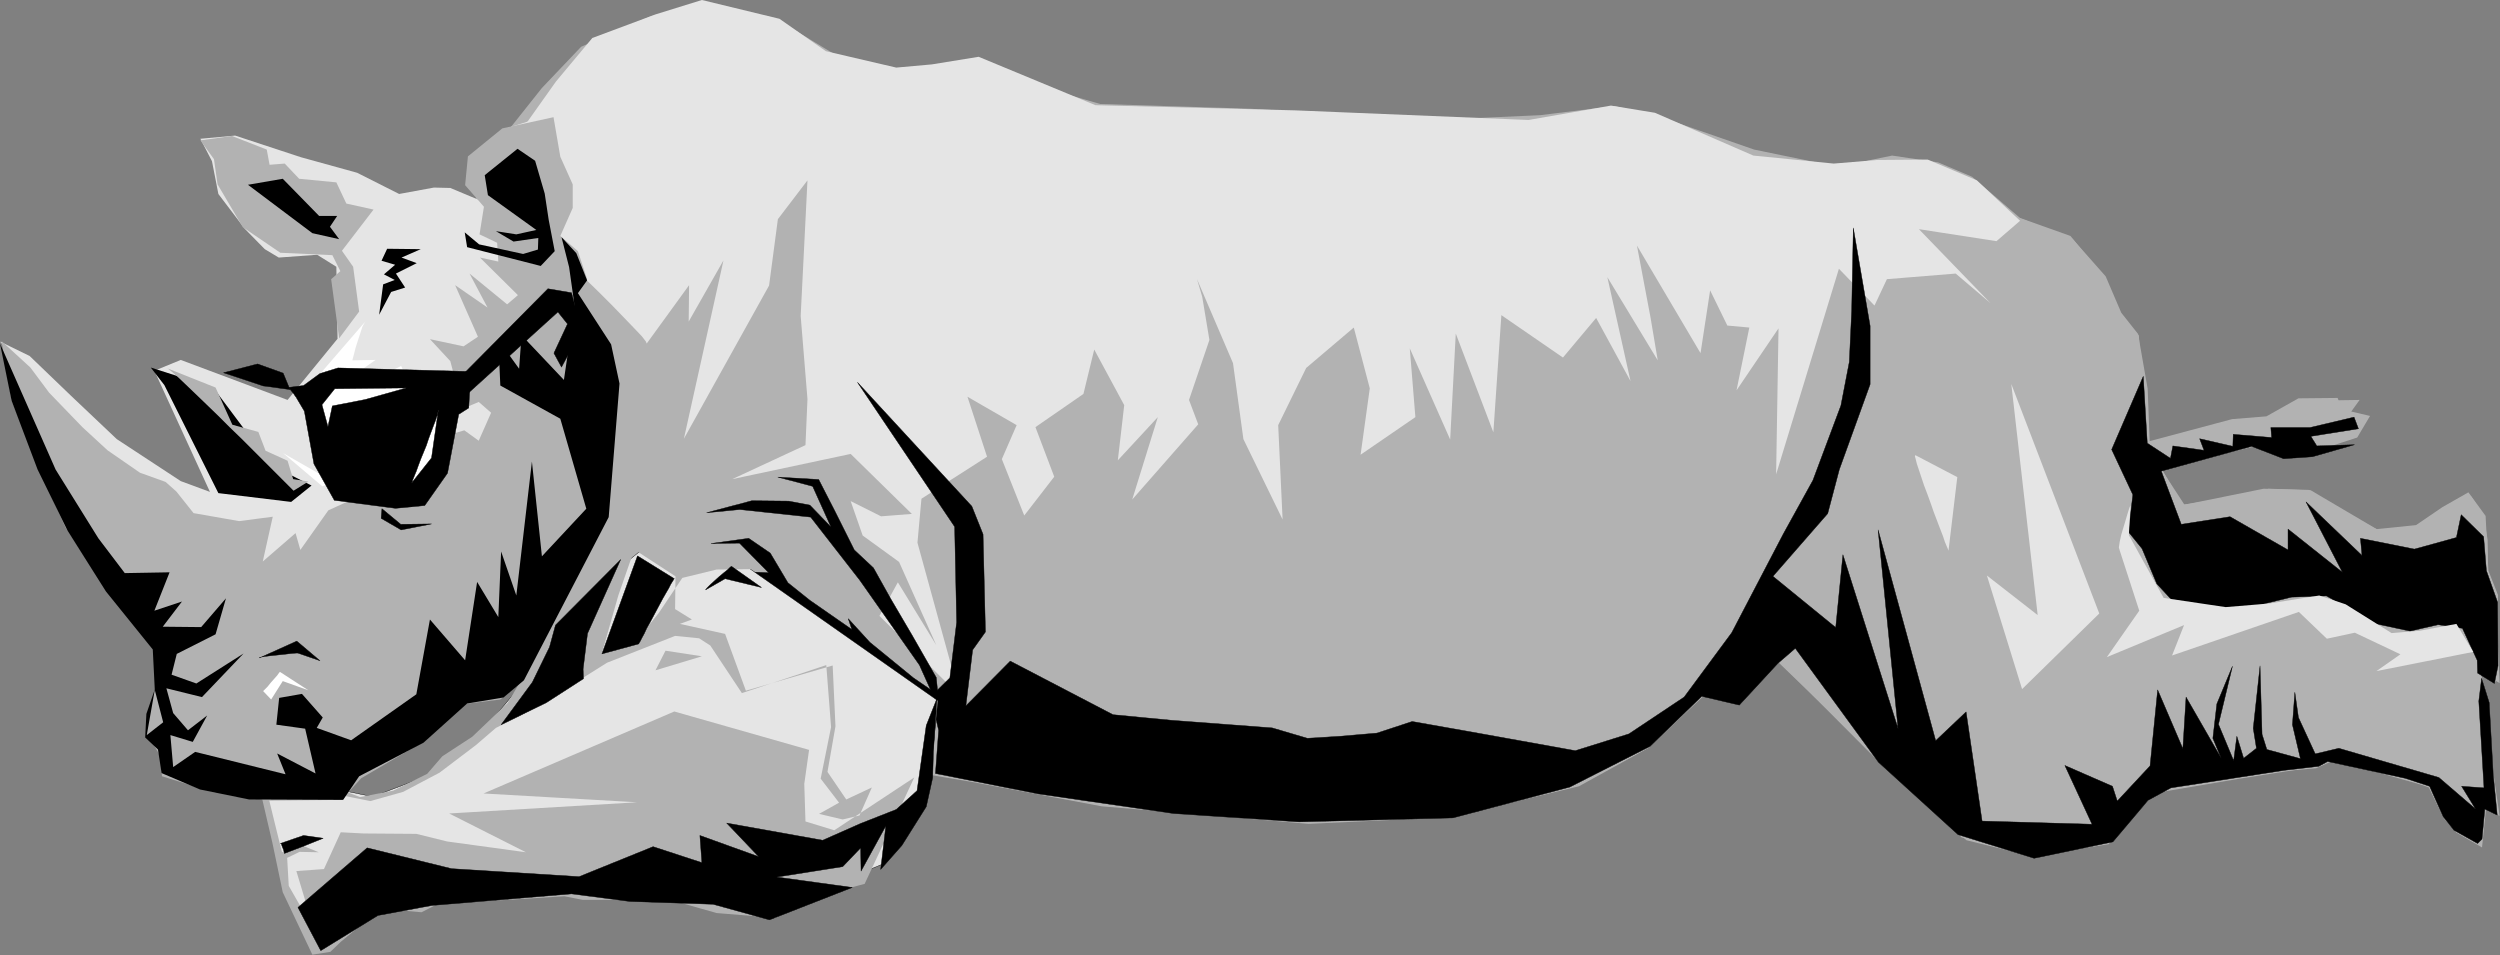 <?xml version="1.0" encoding="UTF-8" standalone="no"?>
<svg
   xmlns:dc="http://purl.org/dc/elements/1.1/"
   xmlns:cc="http://creativecommons.org/ns#"
   xmlns:rdf="http://www.w3.org/1999/02/22-rdf-syntax-ns#"
   xmlns:svg="http://www.w3.org/2000/svg"
   xmlns="http://www.w3.org/2000/svg"
   xmlns:sodipodi="http://sodipodi.sourceforge.net/DTD/sodipodi-0.dtd"
   xmlns:inkscape="http://www.inkscape.org/namespaces/inkscape"
   version="1.0"
   width="158.775mm"
   height="60.655mm"
   id="svg125"
   sodipodi:docname="AD000620.WMF">
  <rect width="100%" height="100%" fill="#808080" stroke="none"/>
  <sodipodi:namedview
     pagecolor="#ffffff"
     bordercolor="#666666"
     borderopacity="1"
     objecttolerance="10"
     gridtolerance="10"
     guidetolerance="10"
     inkscape:pageopacity="0"
     inkscape:pageshadow="2"
     inkscape:window-width="640"
     inkscape:window-height="480"
     id="namedview127" />
  <defs
     id="defs3">
    <pattern
       id="WMFhbasepattern"
       patternUnits="userSpaceOnUse"
       width="6"
       height="6"
       x="0"
       y="0" />
  </defs>
  <path
     style="fill:#b2b2b2;fill-rule:evenodd;fill-opacity:1;stroke:none;"
     d="  M 445.44,54.72   L 446.4,92.064   L 435.552,122.688   L 423.648,142.656   L 425.376,157.536   L 446.4,177.792   L 464.448,194.784   L 470.88,201.024   L 487.488,205.536   L 506.112,202.656   L 517.248,190.368   L 537.6,186.912   L 557.088,183.84   L 559.776,182.304   L 584.544,189.312   L 593.856,198.432   L 597.216,190.464   L 595.2,160.32   L 599.04,163.68   L 599.52,142.944   L 597.216,137.184   L 597.12,129.6   L 596.16,123.744   L 593.088,119.04   L 579.648,126.528   L 570.816,127.2   L 554.688,117.696   L 543.36,117.312   L 524.352,121.152   L 518.784,112.608   L 541.632,107.04   L 550.464,110.016   L 565.824,105.024   L 568.896,99.84   L 564.384,98.784   L 566.4,96   L 553.824,96.192   L 543.936,101.568   L 515.04,106.176   L 513.408,80.544   L 508.416,75.168   L 502.464,63.456   L 496.992,56.64   L 484.896,52.32   L 484.416,52.32   L 483.168,52.416   L 481.248,52.608   L 478.656,52.8   L 475.68,52.992   L 472.32,53.184   L 468.768,53.472   L 465.024,53.664   L 461.376,53.952   L 457.728,54.144   L 454.464,54.336   L 451.488,54.528   L 448.896,54.72   L 447.072,54.72   L 445.824,54.816   L 445.44,54.72  z "
     id="path5" />
  <path
     style="fill:#b2b2b2;fill-rule:evenodd;fill-opacity:1;stroke:none;"
     d="  M 441.12,40.032   L 421.056,35.904   L 398.688,28.128   L 387.552,25.44   L 369.696,27.648   L 350.496,28.512   L 317.856,27.168   L 300.288,26.112   L 264.096,24.96   L 246.144,19.776   L 233.184,15.456   L 217.056,17.472   L 201.792,13.92   L 185.952,4.32   L 170.592,1.44   L 156.288,3.84   L 139.488,11.232   L 130.08,21.12   L 121.92,31.392   L 114.048,45.408   L 128.16,156.768   L 151.296,169.152   L 175.872,179.808   L 180.672,178.848   L 233.184,187.68   L 264.384,193.536   L 314.112,197.76   L 348.384,196.128   L 379.008,188.736   L 395.712,179.52   L 409.152,166.848   L 417.888,168.864   L 426.528,158.304   L 452.256,184.128   L 472.032,201.696   L 488.064,205.632   L 507.36,201.696   L 515.52,191.424   L 520.032,189.024   L 546.912,185.184   L 555.936,184.416   L 559.392,182.88   L 576.672,186.624   L 583.008,189.024   L 586.656,196.512   L 589.632,199.872   L 595.776,203.424   L 596.736,194.304   L 600,195.84   L 598.272,184.032   L 597.504,169.44   L 595.392,161.28   L 600,163.968   L 599.52,153.024   L 599.616,142.848   L 597.312,136.992   L 596.64,123.84   L 592.512,118.176   L 586.272,121.728   L 579.936,126.048   L 570.432,127.008   L 562.656,122.976   L 554.304,117.6   L 544.512,117.312   L 535.68,119.424   L 523.872,121.152   L 519.072,112.896   L 542.784,106.56   L 551.04,109.152   L 562.56,103.392   L 558.048,101.664   L 562.56,99.36   L 561.12,95.52   L 551.712,95.616   L 544.032,99.936   L 535.776,100.608   L 516,105.888   L 515.52,93.312   L 513.216,80.16   L 509.184,75.072   L 505.44,66.336   L 497.472,57.312   L 484.992,52.416   L 473.376,42.432   L 465.216,38.976   L 454.176,37.344   L 441.12,40.032  z "
     id="path7" />
  <path
     style="fill:#e5e5e5;fill-rule:evenodd;fill-opacity:1;stroke:none;"
     d="  M 155.232,82.464   L 165.408,68.448   L 165.312,77.184   L 173.664,62.496   L 164.16,105.312   L 184.608,68.544   L 186.72,52.608   L 193.824,43.296   L 192.192,75.84   L 193.824,95.808   L 193.344,106.848   L 175.776,115.008   L 204.192,108.96   L 218.88,123.36   L 211.488,123.936   L 204.192,120.288   L 207.072,128.544   L 215.808,134.88   L 224.736,154.848   L 215.52,139.776   L 211.104,147.84   L 230.304,166.944   L 220.224,130.272   L 221.184,119.712   L 236.928,109.632   L 232.224,95.232   L 244.032,102.048   L 240.48,110.208   L 245.856,123.744   L 253.056,114.432   L 248.544,102.528   L 260.064,94.56   L 262.656,83.904   L 269.856,97.248   L 268.32,110.496   L 277.92,100.128   L 271.776,119.904   L 287.616,101.856   L 285.408,96   L 290.304,81.6   L 288.576,71.232   L 287.328,67.008   L 295.968,87.168   L 298.464,105.408   L 307.872,124.704   L 306.816,102.048   L 313.536,88.32   L 324.96,78.624   L 328.8,93.216   L 326.592,109.152   L 339.744,100.128   L 338.4,83.616   L 348.096,105.504   L 349.44,80.064   L 358.464,103.776   L 360.384,75.648   L 375.168,85.824   L 383.136,76.32   L 391.392,91.488   L 385.824,66.528   L 397.92,86.496   L 396.192,76.224   L 392.928,58.944   L 408.192,84.768   L 410.496,69.696   L 414.624,78.144   L 419.904,78.624   L 416.832,93.696   L 426.912,78.816   L 426.336,113.856   L 441.408,64.512   L 449.952,73.344   L 452.928,67.008   L 469.44,65.664   L 477.792,72.768   L 460.608,55.008   L 479.232,57.888   L 484.896,52.992   L 474.528,43.296   L 462.72,38.304   L 450.528,38.4   L 440.16,39.264   L 420.864,37.344   L 397.248,27.072   L 386.688,25.344   L 366.912,28.8   L 311.04,26.496   L 262.944,25.248   L 234.912,13.632   L 223.68,15.456   L 215.136,16.224   L 198.24,12.288   L 187.104,4.512   L 168.48,0   L 157.344,3.456   L 142.176,9.12   L 133.44,19.584   L 116.352,43.68   L 116.832,44.16   L 118.08,45.312   L 120.096,47.232   L 122.688,49.728   L 125.76,52.608   L 129.12,55.872   L 132.768,59.424   L 136.416,62.976   L 140.16,66.624   L 143.712,70.08   L 146.976,73.344   L 149.856,76.32   L 152.256,78.816   L 154.08,80.736   L 155.04,81.984   L 155.232,82.464  z "
     id="path9" />
  <path
     style="fill:#000000;fill-rule:evenodd;fill-opacity:1;stroke:none;"
     d="  M 511.968,118.752   L 510.912,127.68   L 514.176,131.712   L 517.728,140.16   L 521.472,144.192   L 526.656,146.784   L 538.656,146.112   L 550.08,143.328   L 558.432,143.04   L 569.952,149.664   L 578.496,151.488   L 585.216,149.952   L 591.072,150.816   L 594.624,158.496   L 594.72,161.568   L 598.752,164.064   L 599.616,159.84   L 599.52,144.576   L 596.832,136.992   L 596.16,128.832   L 590.784,123.552   L 589.632,129.024   L 579.552,131.808   L 566.592,129.216   L 566.976,133.344   L 553.536,120.48   L 562.272,137.376   L 549.216,127.008   L 549.216,132   L 535.296,124.032   L 523.584,125.856   L 518.784,113.088   L 540.48,107.136   L 548.16,110.112   L 555.072,109.632   L 565.152,106.752   L 556.128,107.04   L 554.688,104.736   L 566.112,102.912   L 565.056,100.128   L 554.496,102.624   L 545.088,102.624   L 545.28,105.024   L 536.064,104.256   L 535.968,107.136   L 528,105.312   L 529.056,108.096   L 521.568,107.04   L 520.992,110.016   L 515.424,106.368   L 514.464,90.336   L 506.88,107.904   L 511.968,118.752  z "
     id="path11" />
  <path
     style="fill:none;stroke:#000000;stroke-width:0.096px;stroke-linecap:round;stroke-linejoin:round;stroke-miterlimit:4;stroke-dasharray:none;stroke-opacity:1;"
     d="  M 511.968,118.752   L 510.912,127.68   L 514.176,131.712   L 517.728,140.16   L 521.472,144.192   L 526.656,146.784   L 538.656,146.112   L 550.08,143.328   L 558.432,143.04   L 569.952,149.664   L 578.496,151.488   L 585.216,149.952   L 591.072,150.816   L 594.624,158.496   L 594.72,161.568   L 598.752,164.064   L 599.616,159.84   L 599.52,144.576   L 596.832,136.992   L 596.16,128.832   L 590.784,123.552   L 589.632,129.024   L 579.552,131.808   L 566.592,129.216   L 566.976,133.344   L 553.536,120.48   L 562.272,137.376   L 549.216,127.008   L 549.216,132   L 535.296,124.032   L 523.584,125.856   L 518.784,113.088   L 540.48,107.136   L 548.16,110.112   L 555.072,109.632   L 565.152,106.752   L 556.128,107.04   L 554.688,104.736   L 566.112,102.912   L 565.056,100.128   L 554.496,102.624   L 545.088,102.624   L 545.28,105.024   L 536.064,104.256   L 535.968,107.136   L 528,105.312   L 529.056,108.096   L 521.568,107.04   L 520.992,110.016   L 515.424,106.368   L 514.464,90.336   L 506.88,107.904   L 511.968,118.752  "
     id="path13" />
  <path
     style="fill:#000000;fill-rule:evenodd;fill-opacity:1;stroke:none;"
     d="  M 595.008,168.288   L 596.256,189.12   L 590.88,188.736   L 594.24,194.208   L 585.408,186.624   L 561.408,179.616   L 555.744,180.96   L 551.712,172.224   L 550.848,166.176   L 550.272,173.952   L 552.192,182.112   L 544.128,179.904   L 542.976,176.256   L 542.496,159.84   L 540.864,174.816   L 541.632,179.616   L 538.56,182.016   L 536.928,176.736   L 536.16,182.592   L 532.512,173.856   L 535.872,159.936   L 532.128,168.96   L 531.168,177.216   L 533.184,182.016   L 524.736,167.328   L 523.968,179.712   L 517.92,165.6   L 516.096,183.84   L 508.224,192.288   L 507.072,188.736   L 495.648,183.744   L 502.176,197.856   L 475.776,197.088   L 471.936,170.88   L 464.64,177.792   L 450.816,127.2   L 455.616,174.912   L 442.368,133.152   L 440.64,150.624   L 425.568,138.336   L 438.72,123.264   L 441.504,112.704   L 448.896,92.256   L 448.896,78.24   L 444.864,54.72   L 444.48,74.496   L 443.904,86.88   L 441.888,97.344   L 435.168,115.296   L 428.064,128.16   L 415.68,151.872   L 404.256,167.328   L 391.008,176.16   L 378.144,180.192   L 353.088,175.68   L 338.976,173.184   L 330.528,175.968   L 321.6,176.736   L 313.824,177.216   L 305.376,174.72   L 281.184,172.896   L 267.168,171.552   L 242.496,158.688   L 231.84,169.44   L 233.472,156   L 236.544,151.68   L 235.968,128.256   L 233.28,121.536   L 205.824,91.776   L 229.152,126.432   L 229.632,149.376   L 228,162.72   L 223.392,167.232   L 225.312,175.296   L 224.544,185.664   L 249.216,190.56   L 281.664,195.264   L 311.808,197.28   L 348.768,196.32   L 376.8,188.928   L 396.096,179.136   L 408.48,167.136   L 417.504,169.248   L 426.72,159.264   L 430.944,155.616   L 450.912,182.976   L 470.016,200.352   L 488.256,206.016   L 507.168,202.08   L 515.616,192.096   L 521.088,189.12   L 548.352,184.896   L 556.608,183.936   L 558.72,182.784   L 577.344,186.816   L 583.2,188.736   L 586.464,196.032   L 589.056,199.296   L 594.72,202.464   L 595.776,201.408   L 596.448,194.208   L 599.424,195.648   L 598.464,185.856   L 597.504,168.672   L 595.68,162.816   L 595.008,168.288  z "
     id="path15" />
  <path
     style="fill:none;stroke:#000000;stroke-width:0.096px;stroke-linecap:round;stroke-linejoin:round;stroke-miterlimit:4;stroke-dasharray:none;stroke-opacity:1;"
     d="  M 595.008,168.288   L 596.256,189.12   L 590.88,188.736   L 594.24,194.208   L 585.408,186.624   L 561.408,179.616   L 555.744,180.96   L 551.712,172.224   L 550.848,166.176   L 550.272,173.952   L 552.192,182.112   L 544.128,179.904   L 542.976,176.256   L 542.496,159.84   L 540.864,174.816   L 541.632,179.616   L 538.56,182.016   L 536.928,176.736   L 536.16,182.592   L 532.512,173.856   L 535.872,159.936   L 532.128,168.96   L 531.168,177.216   L 533.184,182.016   L 524.736,167.328   L 523.968,179.712   L 517.92,165.6   L 516.096,183.84   L 508.224,192.288   L 507.072,188.736   L 495.648,183.744   L 502.176,197.856   L 475.776,197.088   L 471.936,170.88   L 464.64,177.792   L 450.816,127.2   L 455.616,174.912   L 442.368,133.152   L 440.64,150.624   L 425.568,138.336   L 438.72,123.264   L 441.504,112.704   L 448.896,92.256   L 448.896,78.24   L 444.864,54.72   L 444.48,74.496   L 443.904,86.88   L 441.888,97.344   L 435.168,115.296   L 428.064,128.16   L 415.68,151.872   L 404.256,167.328   L 391.008,176.16   L 378.144,180.192   L 353.088,175.68   L 338.976,173.184   L 330.528,175.968   L 321.6,176.736   L 313.824,177.216   L 305.376,174.72   L 281.184,172.896   L 267.168,171.552   L 242.496,158.688   L 231.84,169.44   L 233.472,156   L 236.544,151.68   L 235.968,128.256   L 233.28,121.536   L 205.824,91.776   L 229.152,126.432   L 229.632,149.376   L 228,162.72   L 223.392,167.232   L 225.312,175.296   L 224.544,185.664   L 249.216,190.56   L 281.664,195.264   L 311.808,197.28   L 348.768,196.32   L 376.8,188.928   L 396.096,179.136   L 408.48,167.136   L 417.504,169.248   L 426.72,159.264   L 430.944,155.616   L 450.912,182.976   L 470.016,200.352   L 488.256,206.016   L 507.168,202.08   L 515.616,192.096   L 521.088,189.12   L 548.352,184.896   L 556.608,183.936   L 558.72,182.784   L 577.344,186.816   L 583.2,188.736   L 586.464,196.032   L 589.056,199.296   L 594.72,202.464   L 595.776,201.408   L 596.448,194.208   L 599.424,195.648   L 598.464,185.856   L 597.504,168.672   L 595.68,162.816   L 595.008,168.288  "
     id="path17" />
  <path
     style="fill:#000000;fill-rule:evenodd;fill-opacity:1;stroke:none;"
     d="  M 225.504,170.304   L 220.704,159.648   L 206.4,139.296   L 194.592,124.128   L 177.6,122.304   L 169.632,123.072   L 180.48,120.192   L 189.312,120.288   L 194.4,121.248   L 199.488,126.528   L 195.072,116.736   L 186.72,114.528   L 196.512,115.104   L 200.352,122.592   L 205.056,132   L 209.664,136.32   L 213.792,143.712   L 218.976,152.544   L 224.736,162.624   L 225.504,170.304  z "
     id="path19" />
  <path
     style="fill:none;stroke:#000000;stroke-width:0.096px;stroke-linecap:round;stroke-linejoin:round;stroke-miterlimit:4;stroke-dasharray:none;stroke-opacity:1;"
     d="  M 225.504,170.304   L 220.704,159.648   L 206.4,139.296   L 194.592,124.128   L 177.6,122.304   L 169.632,123.072   L 180.48,120.192   L 189.312,120.288   L 194.4,121.248   L 199.488,126.528   L 195.072,116.736   L 186.72,114.528   L 196.512,115.104   L 200.352,122.592   L 205.056,132   L 209.664,136.32   L 213.792,143.712   L 218.976,152.544   L 224.736,162.624   L 225.504,170.304  "
     id="path21" />
  <path
     style="fill:#000000;fill-rule:evenodd;fill-opacity:1;stroke:none;"
     d="  M 223.68,169.632   L 202.752,152.832   L 179.712,137.28   L 184.512,137.472   L 177.504,130.368   L 170.688,130.464   L 179.712,129.216   L 184.896,132.768   L 189.12,139.872   L 194.4,144.096   L 204.48,151.104   L 203.616,148.512   L 208.8,154.176   L 219.264,162.72   L 224.448,166.272   L 223.68,169.632  z "
     id="path23" />
  <path
     style="fill:none;stroke:#000000;stroke-width:0.096px;stroke-linecap:round;stroke-linejoin:round;stroke-miterlimit:4;stroke-dasharray:none;stroke-opacity:1;"
     d="  M 223.68,169.632   L 202.752,152.832   L 179.712,137.28   L 184.512,137.472   L 177.504,130.368   L 170.688,130.464   L 179.712,129.216   L 184.896,132.768   L 189.12,139.872   L 194.4,144.096   L 204.48,151.104   L 203.616,148.512   L 208.8,154.176   L 219.264,162.72   L 224.448,166.272   L 223.68,169.632  "
     id="path25" />
  <path
     style="fill:#e5e5e5;fill-rule:evenodd;fill-opacity:1;stroke:none;"
     d="  M 503.904,147.264   L 485.376,165.408   L 476.928,138.144   L 489.12,147.648   L 482.784,92.16   L 503.904,147.264  z "
     id="path27" />
  <path
     style="fill:#e5e5e5;fill-rule:evenodd;fill-opacity:1;stroke:none;"
     d="  M 459.744,109.248   L 469.824,114.528   L 467.712,132.192   L 467.616,131.904   L 467.328,131.232   L 466.848,130.08   L 466.368,128.64   L 465.696,126.912   L 464.928,124.896   L 464.16,122.88   L 463.392,120.672   L 462.624,118.56   L 461.856,116.544   L 461.184,114.528   L 460.608,112.8   L 460.128,111.36   L 459.84,110.208   L 459.648,109.536   L 459.744,109.248  z "
     id="path29" />
  <path
     style="fill:#e5e5e5;fill-rule:evenodd;fill-opacity:1;stroke:none;"
     d="  M 508.8,132.096   L 513.504,146.592   L 505.728,157.728   L 524.256,150.048   L 521.376,157.344   L 551.808,146.88   L 558.528,153.312   L 565.248,151.872   L 576.192,157.056   L 570.432,161.088   L 593.664,156.48   L 589.632,149.76   L 580.896,151.392   L 574.08,151.968   L 563.04,145.056   L 556.704,142.944   L 544.704,144.864   L 534.24,145.728   L 519.36,143.52   L 511.008,128.448   L 511.392,121.344   L 511.2,121.728   L 510.816,122.88   L 510.336,124.512   L 509.76,126.432   L 509.184,128.352   L 508.8,130.08   L 508.608,131.424   L 508.8,132.096  z "
     id="path31" />
  <path
     style="fill:#e5e5e5;fill-rule:evenodd;fill-opacity:1;stroke:none;"
     d="  M 155.136,130.848   L 179.712,136.32   L 225.12,168.192   L 223.104,188.544   L 211.776,207.456   L 193.632,214.944   L 185.472,218.784   L 151.008,213.504   L 97.92,217.344   L 86.496,218.592   L 74.784,226.272   L 67.68,212.256   L 67.68,205.344   L 62.88,188.064   L 63.456,179.904   L 74.976,182.016   L 80.544,189.408   L 89.472,191.232   L 102.336,186.336   L 114.72,176.832   L 124.992,164.544   L 132.768,148.896   L 133.056,148.704   L 133.728,148.128   L 134.88,147.264   L 136.32,146.112   L 138.048,144.768   L 139.968,143.232   L 142.08,141.6   L 144.192,139.968   L 146.304,138.24   L 148.32,136.608   L 150.24,135.072   L 151.872,133.728   L 153.312,132.576   L 154.368,131.712   L 154.944,131.04   L 155.136,130.848  z "
     id="path33" />
  <path
     style="fill:none;stroke:#000000;stroke-width:0.096px;stroke-linecap:round;stroke-linejoin:round;stroke-miterlimit:4;stroke-dasharray:none;stroke-opacity:1;"
     d="  M 155.136,130.848   L 179.712,136.32   L 225.12,168.192   L 223.104,188.544   L 211.776,207.456   L 193.632,214.944   L 185.472,218.784   L 151.008,213.504   L 97.92,217.344   L 86.496,218.592   L 74.784,226.272   L 67.68,212.256   L 67.68,205.344   L 62.88,188.064   L 63.456,179.904   L 74.976,182.016   L 80.544,189.408   L 89.472,191.232   L 102.336,186.336   L 114.72,176.832   L 124.992,164.544   L 132.768,148.896   L 132.768,148.896   L 133.056,148.704   L 133.728,148.128   L 134.88,147.264   L 136.32,146.112   L 138.048,144.768   L 139.968,143.232   L 142.08,141.6   L 144.192,139.968   L 146.304,138.24   L 148.32,136.608   L 150.24,135.072   L 151.872,133.728   L 153.312,132.576   L 154.368,131.712   L 154.944,131.04   L 155.136,130.848  "
     id="path35" />
  <path
     style="fill:#b2b2b2;fill-rule:evenodd;fill-opacity:1;stroke:none;"
     d="  M 207.552,212.16   L 219.456,186.624   L 200.256,199.296   L 193.344,197.184   L 193.056,188.16   L 194.208,180   L 161.856,170.784   L 116.064,190.464   L 152.928,192.576   L 107.808,195.264   L 126.24,204.576   L 107.328,201.984   L 99.936,200.16   L 87.264,200.064   L 81.792,199.776   L 77.76,208.608   L 71.136,209.088   L 75.456,223.392   L 69.312,212.64   L 68.928,205.92   L 71.904,204.48   L 76.512,204.576   L 72.288,202.848   L 67.68,204.576   L 65.856,197.184   L 63.168,186.144   L 64.704,181.248   L 70.464,181.728   L 75.072,185.28   L 79.296,190.368   L 88.896,192.288   L 96.768,190.08   L 105.504,185.472   L 114.24,178.848   L 119.04,174.72   L 124.704,171.936   L 132.096,167.616   L 145.728,159.072   L 162.048,152.64   L 167.808,153.216   L 170.496,154.944   L 178.08,166.368   L 198.336,159.648   L 199.488,174.528   L 196.992,186.912   L 201.408,192.672   L 196.608,195.36   L 202.272,196.704   L 206.304,195.744   L 209.28,189.024   L 203.136,191.904   L 198.624,185.28   L 200.544,174.336   L 199.872,159.744   L 179.04,165.792   L 174.048,152.16   L 163.2,149.76   L 166.08,148.704   L 162.048,146.208   L 162.144,138.336   L 152.256,131.904   L 148.416,142.944   L 144.48,156.768   L 152.448,154.176   L 158.112,147.168   L 163.776,138.72   L 172.032,136.704   L 181.056,136.608   L 170.304,132.672   L 160.8,131.04   L 152.928,126.528   L 149.952,130.176   L 141.504,139.296   L 131.808,148.32   L 129.696,155.616   L 121.824,168.768   L 113.376,176.832   L 106.176,181.536   L 102.528,185.76   L 94.368,189.792   L 86.4,191.328   L 80.928,189.216   L 75.36,181.44   L 71.808,179.136   L 62.688,178.944   L 62.112,188.256   L 65.376,202.272   L 67.872,214.176   L 74.976,229.152   L 79.296,228.48   L 81.792,226.08   L 91.392,218.112   L 101.184,218.976   L 105.504,216.768   L 122.016,216   L 135.456,215.136   L 139.872,216   L 146.688,216   L 161.184,216.096   L 172.032,219.168   L 186.144,220.32   L 194.208,215.712   L 207.552,212.16  z "
     id="path37" />
  <path
     style="fill:#b2b2b2;fill-rule:evenodd;fill-opacity:1;stroke:none;"
     d="  M 168.48,157.536   L 159.744,156.192   L 157.344,160.896   L 168.48,157.536  z "
     id="path39" />
  <path
     style="fill:#000000;fill-rule:evenodd;fill-opacity:1;stroke:none;"
     d="  M 148.992,134.304   L 141.024,152.064   L 139.968,160.608   L 140.064,162.912   L 131.136,168.672   L 120.288,173.952   L 127.776,163.776   L 131.904,155.328   L 133.344,150.048   L 148.992,134.304  z "
     id="path41" />
  <path
     style="fill:none;stroke:#000000;stroke-width:0.096px;stroke-linecap:round;stroke-linejoin:round;stroke-miterlimit:4;stroke-dasharray:none;stroke-opacity:1;"
     d="  M 148.992,134.304   L 141.024,152.064   L 139.968,160.608   L 140.064,162.912   L 131.136,168.672   L 120.288,173.952   L 127.776,163.776   L 131.904,155.328   L 133.344,150.048   L 148.992,134.304  "
     id="path43" />
  <path
     style="fill:#000000;fill-rule:evenodd;fill-opacity:1;stroke:none;"
     d="  M 161.856,138.912   L 153.024,133.44   L 144.48,156.96   L 153.312,154.56   L 153.408,154.368   L 153.696,153.888   L 154.08,153.12   L 154.656,152.064   L 155.232,150.816   L 156,149.472   L 156.768,148.032   L 157.536,146.592   L 158.304,145.152   L 159.072,143.712   L 159.84,142.368   L 160.512,141.216   L 160.992,140.256   L 161.472,139.488   L 161.76,139.008   L 161.856,138.912  z "
     id="path45" />
  <path
     style="fill:none;stroke:#000000;stroke-width:0.096px;stroke-linecap:round;stroke-linejoin:round;stroke-miterlimit:4;stroke-dasharray:none;stroke-opacity:1;"
     d="  M 161.856,138.912   L 153.024,133.44   L 144.48,156.96   L 153.312,154.56   L 153.312,154.56   L 153.408,154.368   L 153.696,153.888   L 154.08,153.12   L 154.656,152.064   L 155.232,150.816   L 156,149.472   L 156.768,148.032   L 157.536,146.592   L 158.304,145.152   L 159.072,143.712   L 159.84,142.368   L 160.512,141.216   L 160.992,140.256   L 161.472,139.488   L 161.76,139.008   L 161.856,138.912  "
     id="path47" />
  <path
     style="fill:#000000;fill-rule:evenodd;fill-opacity:1;stroke:none;"
     d="  M 169.344,141.6   L 174.048,138.912   L 182.784,141.024   L 175.584,135.936   L 175.296,136.128   L 174.72,136.704   L 173.76,137.472   L 172.608,138.432   L 171.552,139.392   L 170.496,140.352   L 169.728,141.12   L 169.344,141.6  z "
     id="path49" />
  <path
     style="fill:none;stroke:#000000;stroke-width:0.096px;stroke-linecap:round;stroke-linejoin:round;stroke-miterlimit:4;stroke-dasharray:none;stroke-opacity:1;"
     d="  M 169.344,141.6   L 174.048,138.912   L 182.784,141.024   L 175.584,135.936   L 175.584,135.936   L 175.296,136.128   L 174.72,136.704   L 173.76,137.472   L 172.608,138.432   L 171.552,139.392   L 170.496,140.352   L 169.728,141.12   L 169.344,141.6  "
     id="path51" />
  <path
     style="fill:#000000;fill-rule:evenodd;fill-opacity:1;stroke:none;"
     d="  M 224.928,167.616   L 224.064,180.192   L 223.872,186.72   L 222.336,193.632   L 216.48,202.944   L 211.392,208.704   L 212.64,198.24   L 206.688,209.088   L 206.592,203.52   L 202.272,208.032   L 186.432,210.528   L 204.576,213.024   L 184.704,220.8   L 171.168,217.056   L 151.2,216.384   L 137.184,214.56   L 103.68,217.344   L 90.72,219.744   L 76.992,228.192   L 71.52,217.824   L 88.128,203.52   L 108.384,208.512   L 139.008,210.432   L 156.768,203.232   L 168.48,207.072   L 168,200.544   L 182.112,205.632   L 174.432,197.568   L 197.472,201.696   L 206.592,197.664   L 215.136,194.304   L 220.128,189.792   L 222.336,174.144   L 224.928,167.616  z "
     id="path53" />
  <path
     style="fill:none;stroke:#000000;stroke-width:0.096px;stroke-linecap:round;stroke-linejoin:round;stroke-miterlimit:4;stroke-dasharray:none;stroke-opacity:1;"
     d="  M 224.928,167.616   L 224.064,180.192   L 223.872,186.72   L 222.336,193.632   L 216.48,202.944   L 211.392,208.704   L 212.64,198.24   L 206.688,209.088   L 206.592,203.52   L 202.272,208.032   L 186.432,210.528   L 204.576,213.024   L 184.704,220.8   L 171.168,217.056   L 151.2,216.384   L 137.184,214.56   L 103.68,217.344   L 90.72,219.744   L 76.992,228.192   L 71.52,217.824   L 88.128,203.52   L 108.384,208.512   L 139.008,210.432   L 156.768,203.232   L 168.48,207.072   L 168,200.544   L 182.112,205.632   L 174.432,197.568   L 197.472,201.696   L 206.592,197.664   L 215.136,194.304   L 220.128,189.792   L 222.336,174.144   L 224.928,167.616  "
     id="path55" />
  <path
     style="fill:#000000;fill-rule:evenodd;fill-opacity:1;stroke:none;"
     d="  M 67.296,202.464   L 72.864,200.544   L 77.568,201.216   L 73.056,203.04   L 68.256,204.864   L 68.256,204.768   L 68.16,204.384   L 68.064,204   L 67.872,203.52   L 67.68,203.04   L 67.584,202.656   L 67.392,202.464   L 67.296,202.464  z "
     id="path57" />
  <path
     style="fill:none;stroke:#000000;stroke-width:0.096px;stroke-linecap:round;stroke-linejoin:round;stroke-miterlimit:4;stroke-dasharray:none;stroke-opacity:1;"
     d="  M 67.296,202.464   L 72.864,200.544   L 77.568,201.216   L 73.056,203.04   L 68.256,204.864   L 68.256,204.864   L 68.256,204.768   L 68.16,204.384   L 68.064,204   L 67.872,203.52   L 67.68,203.04   L 67.584,202.656   L 67.392,202.464   L 67.296,202.464  "
     id="path59" />
  <path
     style="fill:#e5e5e5;fill-rule:evenodd;fill-opacity:1;stroke:none;"
     d="  M 104.16,45.024   L 95.808,46.56   L 85.728,41.472   L 72.192,37.728   L 56.448,32.544   L 48.096,33.312   L 50.88,38.688   L 52.416,46.56   L 58.752,54.912   L 63.552,59.808   L 66.912,61.824   L 76.128,61.152   L 80.736,64.032   L 81.024,81.312   L 69.024,96   L 43.392,86.4   L 37.056,88.992   L 50.4,118.08   L 43.392,115.488   L 28.032,105.408   L 17.088,95.04   L 7.104,85.44   L 0,81.984   L 31.584,118.464   L 59.712,137.856   L 79.68,136.608   L 109.728,115.584   L 122.784,99.072   L 117.504,79.392   L 133.248,66.432   L 135.648,56.544   L 138.528,48.192   L 136.8,41.952   L 134.688,36.096   L 132.384,27.36   L 121.824,30.72   L 112.416,38.304   L 112.128,44.736   L 115.2,48.096   L 108.096,45.12   L 104.16,45.024  z "
     id="path61" />
  <path
     style="fill:#b2b2b2;fill-rule:evenodd;fill-opacity:1;stroke:none;"
     d="  M 37.44,155.232   L 38.4,166.656   L 35.616,171.744   L 35.616,176.544   L 38.496,181.536   L 38.88,186.336   L 50.016,189.792   L 64.704,192.192   L 81.984,192   L 86.688,186.816   L 102.048,177.792   L 111.648,168.96   L 120.096,167.904   L 126.048,162.912   L 145.728,124.512   L 148.8,92.928   L 146.592,81.792   L 139.2,70.752   L 140.928,67.008   L 138.72,60.288   L 134.496,56.64   L 137.472,49.92   L 137.472,44.256   L 134.496,37.632   L 132.864,28.128   L 120.576,30.816   L 112.32,37.536   L 111.648,44.448   L 116.16,49.632   L 115.104,56.256   L 119.328,58.272   L 119.616,62.784   L 115.2,61.824   L 124.32,70.848   L 121.728,73.056   L 112.704,65.664   L 117.024,73.824   L 109.248,68.448   L 114.72,80.832   L 111.264,83.136   L 103.2,81.408   L 108.096,86.688   L 111.072,98.112   L 114.912,96.48   L 117.888,99.072   L 114.912,105.792   L 111.456,103.296   L 103.968,105.504   L 99.552,110.688   L 92.64,113.76   L 104.832,115.488   L 96.48,121.536   L 91.488,119.904   L 91.68,116.64   L 78.816,122.496   L 72.096,132   L 70.944,127.968   L 63.072,134.784   L 65.472,124.032   L 57.408,125.088   L 46.464,123.168   L 42.336,117.984   L 39.744,115.68   L 33.6,113.472   L 25.824,108.096   L 19.776,102.528   L 11.808,94.272   L 7.296,88.224   L 0.384,81.888   L 2.784,96.192   L 10.944,116.16   L 15.744,126.624   L 22.272,136.608   L 25.92,141.888   L 31.104,147.456   L 37.44,155.232  z "
     id="path63" />
  <path
     style="fill:#000000;fill-rule:evenodd;fill-opacity:1;stroke:none;"
     d="  M 52.416,118.368   L 39.456,92.448   L 36.192,88.224   L 51.168,93.024   L 65.088,111.648   L 74.784,116.544   L 69.888,120.48   L 52.416,118.368  z "
     id="path65" />
  <path
     style="fill:#b2b2b2;fill-rule:evenodd;fill-opacity:1;stroke:none;"
     d="  M 81.408,81.216   L 86.208,74.784   L 84.768,64.032   L 82.08,60.192   L 89.664,50.304   L 83.136,48.864   L 80.736,43.776   L 71.808,42.912   L 68.352,39.264   L 64.704,39.552   L 64.032,35.904   L 55.68,32.64   L 48.096,33.696   L 51.36,38.208   L 52.224,44.256   L 58.272,54.528   L 67.296,60.672   L 79.776,61.248   L 81.696,65.088   L 79.488,67.008   L 81.408,81.216  z "
     id="path67" />
  <path
     style="fill:#000000;fill-rule:evenodd;fill-opacity:1;stroke:none;"
     d="  M 47.136,164.064   L 41.184,161.952   L 42.432,156.96   L 51.744,152.256   L 54.24,143.616   L 48.288,150.528   L 39.072,150.432   L 43.68,144.384   L 37.056,146.592   L 40.704,137.376   L 29.952,137.568   L 23.616,129.216   L 13.344,112.704   L 0,82.464   L 2.784,96.192   L 9.024,112.704   L 16.224,127.392   L 25.44,141.984   L 36.672,155.904   L 37.152,165.504   L 35.136,171.36   L 34.848,177.024   L 37.92,179.904   L 38.784,185.568   L 48,189.504   L 59.808,191.904   L 82.368,192   L 86.208,186.336   L 101.664,178.272   L 112.128,168.864   L 120.864,167.424   L 125.76,163.296   L 146.112,124.128   L 148.704,92.064   L 146.688,82.656   L 138.72,70.368   L 140.928,67.296   L 138.336,60.768   L 134.784,56.928   L 136.608,64.128   L 137.952,73.632   L 135.36,91.2   L 125.184,80.448   L 124.608,88.512   L 119.616,81.6   L 120.096,92.544   L 134.496,100.512   L 140.736,122.112   L 130.08,133.536   L 127.68,110.784   L 123.936,142.944   L 120.288,132.384   L 119.616,148.128   L 114.528,139.68   L 111.648,158.496   L 103.2,148.704   L 99.936,166.656   L 84.288,177.696   L 76.032,174.72   L 77.472,172.224   L 72.48,166.56   L 67.008,167.52   L 66.336,173.952   L 73.248,174.912   L 75.744,185.664   L 66.528,180.864   L 68.544,185.856   L 46.848,180.48   L 41.568,184.128   L 40.896,176.448   L 46.272,178.08   L 49.728,171.744   L 45.12,175.296   L 41.568,171.168   L 39.936,165.216   L 48.48,167.328   L 58.464,156.864   L 47.136,164.064  z "
     id="path69" />
  <path
     style="fill:#000000;fill-rule:evenodd;fill-opacity:1;stroke:none;"
     d="  M 133.152,60.288   L 129.792,63.84   L 112.128,59.328   L 111.552,55.776   L 115.008,58.656   L 125.568,60.96   L 129.12,59.904   L 129.216,57.12   L 123.264,57.984   L 119.04,55.488   L 123.936,56.256   L 128.736,55.2   L 117.12,46.848   L 116.352,42.048   L 124.224,35.712   L 128.448,38.592   L 130.752,46.464   L 131.712,52.8   L 133.152,60.288  z "
     id="path71" />
  <path
     style="fill:#000000;fill-rule:evenodd;fill-opacity:1;stroke:none;"
     d="  M 81.408,57.408   L 79.2,54.432   L 80.928,51.84   L 76.608,51.84   L 67.872,42.912   L 59.52,44.352   L 74.976,55.968   L 81.408,57.408  z "
     id="path73" />
  <path
     style="fill:#000000;fill-rule:evenodd;fill-opacity:1;stroke:none;"
     d="  M 91.584,62.592   L 94.848,63.552   L 92.16,65.856   L 94.752,67.2   L 91.968,68.256   L 91.008,75.552   L 93.888,70.08   L 97.248,69.024   L 95.04,65.664   L 100.032,63.168   L 96.384,61.824   L 100.992,59.808   L 92.928,59.712   L 91.584,62.592  z "
     id="path75" />
  <path
     style="fill:#000000;fill-rule:evenodd;fill-opacity:1;stroke:none;"
     d="  M 76.032,111.264   L 78.432,106.464   L 76.992,101.088   L 74.496,98.976   L 78.912,101.28   L 80.352,107.232   L 80.16,107.328   L 79.584,107.712   L 78.816,108.288   L 77.952,108.96   L 77.088,109.632   L 76.416,110.304   L 76.032,110.88   L 76.032,111.264  z "
     id="path77" />
  <path
     style="fill:none;stroke:#000000;stroke-width:0.096px;stroke-linecap:round;stroke-linejoin:round;stroke-miterlimit:4;stroke-dasharray:none;stroke-opacity:1;"
     d="  M 76.032,111.264   L 78.432,106.464   L 76.992,101.088   L 74.496,98.976   L 78.912,101.28   L 80.352,107.232   L 80.352,107.232   L 80.16,107.328   L 79.584,107.712   L 78.816,108.288   L 77.952,108.96   L 77.088,109.632   L 76.416,110.304   L 76.032,110.88   L 76.032,111.264  "
     id="path79" />
  <path
     style="fill:#ffffff;fill-rule:evenodd;fill-opacity:1;stroke:none;"
     d="  M 87.936,76.896   L 73.248,93.888   L 77.76,97.632   L 81.696,102.048   L 81.024,109.92   L 77.184,114.048   L 67.968,108.768   L 77.376,116.736   L 87.264,113.184   L 90.528,107.808   L 98.688,105.696   L 100.896,98.112   L 96.288,87.84   L 85.152,93.312   L 82.656,91.68   L 90.144,86.4   L 84.576,86.496   L 84.672,86.112   L 84.96,85.056   L 85.344,83.52   L 85.92,81.696   L 86.496,79.968   L 86.976,78.432   L 87.552,77.376   L 87.936,76.896  z "
     id="path81" />
  <path
     style="fill:#000000;fill-rule:evenodd;fill-opacity:1;stroke:none;"
     d="  M 103.488,113.664   L 98.304,111.744   L 88.8,115.296   L 96.192,109.632   L 103.776,110.4   L 103.776,110.592   L 103.68,110.976   L 103.584,111.552   L 103.488,112.224   L 103.392,112.896   L 103.296,113.376   L 103.392,113.664   L 103.488,113.664  z "
     id="path83" />
  <path
     style="fill:none;stroke:#000000;stroke-width:0.096px;stroke-linecap:round;stroke-linejoin:round;stroke-miterlimit:4;stroke-dasharray:none;stroke-opacity:1;"
     d="  M 103.488,113.664   L 98.304,111.744   L 88.8,115.296   L 96.192,109.632   L 103.776,110.4   L 103.776,110.4   L 103.776,110.592   L 103.68,110.976   L 103.584,111.552   L 103.488,112.224   L 103.392,112.896   L 103.296,113.376   L 103.392,113.664   L 103.488,113.664  "
     id="path85" />
  <path
     style="fill:#000000;fill-rule:evenodd;fill-opacity:1;stroke:none;"
     d="  M 94.272,119.04   L 98.592,115.968   L 102.336,116.064   L 102.72,120.192   L 98.688,121.536   L 94.272,119.04  z "
     id="path87" />
  <path
     style="fill:none;stroke:#000000;stroke-width:0.096px;stroke-linecap:round;stroke-linejoin:round;stroke-miterlimit:4;stroke-dasharray:none;stroke-opacity:1;"
     d="  M 94.272,119.04   L 98.592,115.968   L 102.336,116.064   L 102.72,120.192   L 98.688,121.536   L 94.272,119.04  "
     id="path89" />
  <path
     style="fill:#000000;fill-rule:evenodd;fill-opacity:1;stroke:none;"
     d="  M 91.68,122.112   L 96.192,125.856   L 103.584,125.76   L 96.288,127.2   L 91.488,124.416   L 91.68,122.112  z "
     id="path91" />
  <path
     style="fill:none;stroke:#000000;stroke-width:0.096px;stroke-linecap:round;stroke-linejoin:round;stroke-miterlimit:4;stroke-dasharray:none;stroke-opacity:1;"
     d="  M 91.68,122.112   L 96.192,125.856   L 103.584,125.76   L 96.288,127.2   L 91.488,124.416   L 91.68,122.112  "
     id="path93" />
  <path
     style="fill:#000000;fill-rule:evenodd;fill-opacity:1;stroke:none;"
     d="  M 62.304,157.92   L 71.232,153.888   L 76.8,158.592   L 71.52,156.768   L 71.04,156.768   L 69.888,156.864   L 68.256,157.056   L 66.432,157.248   L 64.608,157.44   L 63.168,157.632   L 62.304,157.824   L 62.304,157.92  z "
     id="path95" />
  <path
     style="fill:none;stroke:#000000;stroke-width:0.096px;stroke-linecap:round;stroke-linejoin:round;stroke-miterlimit:4;stroke-dasharray:none;stroke-opacity:1;"
     d="  M 62.304,157.92   L 71.232,153.888   L 76.8,158.592   L 71.52,156.768   L 71.52,156.768   L 71.04,156.768   L 69.888,156.864   L 68.256,157.056   L 66.432,157.248   L 64.608,157.44   L 63.168,157.632   L 62.304,157.824   L 62.304,157.92  "
     id="path97" />
  <path
     style="fill:#ffffff;fill-rule:evenodd;fill-opacity:1;stroke:none;"
     d="  M 63.072,165.792   L 65.088,167.904   L 67.872,163.488   L 74.016,165.696   L 67.2,161.28   L 67.008,161.472   L 66.528,162.144   L 65.76,163.008   L 64.992,163.872   L 64.224,164.832   L 63.552,165.504   L 63.168,165.888   L 63.072,165.792  z "
     id="path99" />
  <path
     style="fill:#b2b2b2;fill-rule:evenodd;fill-opacity:1;stroke:none;"
     d="  M 39.936,88.32   L 51.744,93.024   L 55.776,101.952   L 62.016,103.68   L 63.744,108.192   L 69.024,110.592   L 70.368,115.008   L 74.016,115.584   L 70.464,117.792   L 70.08,117.408   L 69.12,116.448   L 67.584,114.912   L 65.664,112.992   L 63.36,110.688   L 60.768,108.096   L 57.984,105.312   L 55.104,102.528   L 52.32,99.744   L 49.536,97.056   L 46.944,94.56   L 44.64,92.352   L 42.72,90.528   L 41.184,89.184   L 40.224,88.416   L 39.936,88.32  z "
     id="path101" />
  <path
     style="fill:#b2b2b2;fill-rule:evenodd;fill-opacity:1;stroke:none;"
     d="  M 35.232,176.448   L 39.168,173.376   L 37.152,165.6   L 35.232,176.448  z "
     id="path103" />
  <path
     style="fill:#000000;fill-rule:evenodd;fill-opacity:1;stroke:none;"
     d="  M 68.352,93.12   L 72.864,92.544   L 76.8,89.664   L 81.12,88.32   L 112.992,89.184   L 112.512,97.92   L 110.112,99.456   L 107.424,113.568   L 101.952,121.344   L 94.944,122.016   L 80.256,120.096   L 75.36,111.36   L 73.056,98.688   L 71.232,95.616   L 71.136,95.424   L 70.848,95.04   L 70.464,94.464   L 69.984,93.888   L 69.504,93.312   L 69.024,92.928   L 68.64,92.832   L 68.352,93.12  z "
     id="path105" />
  <path
     style="fill:none;stroke:#000000;stroke-width:0.096px;stroke-linecap:round;stroke-linejoin:round;stroke-miterlimit:4;stroke-dasharray:none;stroke-opacity:1;"
     d="  M 68.352,93.12   L 72.864,92.544   L 76.8,89.664   L 81.12,88.32   L 112.992,89.184   L 112.512,97.92   L 110.112,99.456   L 107.424,113.568   L 101.952,121.344   L 94.944,122.016   L 80.256,120.096   L 75.36,111.36   L 73.056,98.688   L 71.232,95.616   L 71.232,95.616   L 71.136,95.424   L 70.848,95.04   L 70.464,94.464   L 69.984,93.888   L 69.504,93.312   L 69.024,92.928   L 68.64,92.832   L 68.352,93.12  "
     id="path107" />
  <path
     style="fill:#ffffff;fill-rule:evenodd;fill-opacity:1;stroke:none;"
     d="  M 105.216,98.496   L 103.584,109.92   L 98.784,115.968   L 98.88,115.776   L 99.072,115.2   L 99.456,114.24   L 99.936,113.088   L 100.416,111.744   L 100.992,110.208   L 101.664,108.576   L 102.336,106.944   L 102.912,105.216   L 103.488,103.68   L 104.064,102.144   L 104.544,100.896   L 104.928,99.744   L 105.12,98.976   L 105.312,98.592   L 105.216,98.496  z "
     id="path109" />
  <path
     style="fill:none;stroke:#000000;stroke-width:0.096px;stroke-linecap:round;stroke-linejoin:round;stroke-miterlimit:4;stroke-dasharray:none;stroke-opacity:1;"
     d="  M 105.216,98.496   L 103.584,109.92   L 98.784,115.968   L 98.784,115.968   L 98.88,115.776   L 99.072,115.2   L 99.456,114.24   L 99.936,113.088   L 100.416,111.744   L 100.992,110.208   L 101.664,108.576   L 102.336,106.944   L 102.912,105.216   L 103.488,103.68   L 104.064,102.144   L 104.544,100.896   L 104.928,99.744   L 105.12,98.976   L 105.312,98.592   L 105.216,98.496  "
     id="path111" />
  <path
     style="fill:#ffffff;fill-rule:evenodd;fill-opacity:1;stroke:none;"
     d="  M 78.72,102.432   L 77.28,97.152   L 80.352,93.312   L 97.536,93.12   L 87.648,95.904   L 79.776,97.44   L 78.72,102.432  z "
     id="path113" />
  <path
     style="fill:none;stroke:#000000;stroke-width:0.096px;stroke-linecap:round;stroke-linejoin:round;stroke-miterlimit:4;stroke-dasharray:none;stroke-opacity:1;"
     d="  M 78.72,102.432   L 77.28,97.152   L 80.352,93.312   L 97.536,93.12   L 87.648,95.904   L 79.776,97.44   L 78.72,102.432  "
     id="path115" />
  <path
     style="fill:#000000;fill-rule:evenodd;fill-opacity:1;stroke:none;"
     d="  M 111.072,89.952   L 131.52,69.312   L 137.184,70.272   L 139.584,79.2   L 134.784,88.128   L 132.96,84.768   L 136.224,77.76   L 133.92,74.88   L 111.552,95.136   L 111.072,89.952  z "
     id="path117" />
  <path
     style="fill:none;stroke:#000000;stroke-width:0.096px;stroke-linecap:round;stroke-linejoin:round;stroke-miterlimit:4;stroke-dasharray:none;stroke-opacity:1;"
     d="  M 111.072,89.952   L 131.52,69.312   L 137.184,70.272   L 139.584,79.2   L 134.784,88.128   L 132.96,84.768   L 136.224,77.76   L 133.92,74.88   L 111.552,95.136   L 111.072,89.952  "
     id="path119" />
  <path
     style="fill:#000000;fill-rule:evenodd;fill-opacity:1;stroke:none;"
     d="  M 67.968,89.568   L 61.824,87.36   L 53.664,89.472   L 63.168,92.64   L 69.6,93.504   L 67.968,89.568  z "
     id="path121" />
  <path
     style="fill:none;stroke:#000000;stroke-width:0.096px;stroke-linecap:round;stroke-linejoin:round;stroke-miterlimit:4;stroke-dasharray:none;stroke-opacity:1;"
     d="  M 67.968,89.568   L 61.824,87.36   L 53.664,89.472   L 63.168,92.64   L 69.6,93.504   L 67.968,89.568  "
     id="path123" />
</svg>
